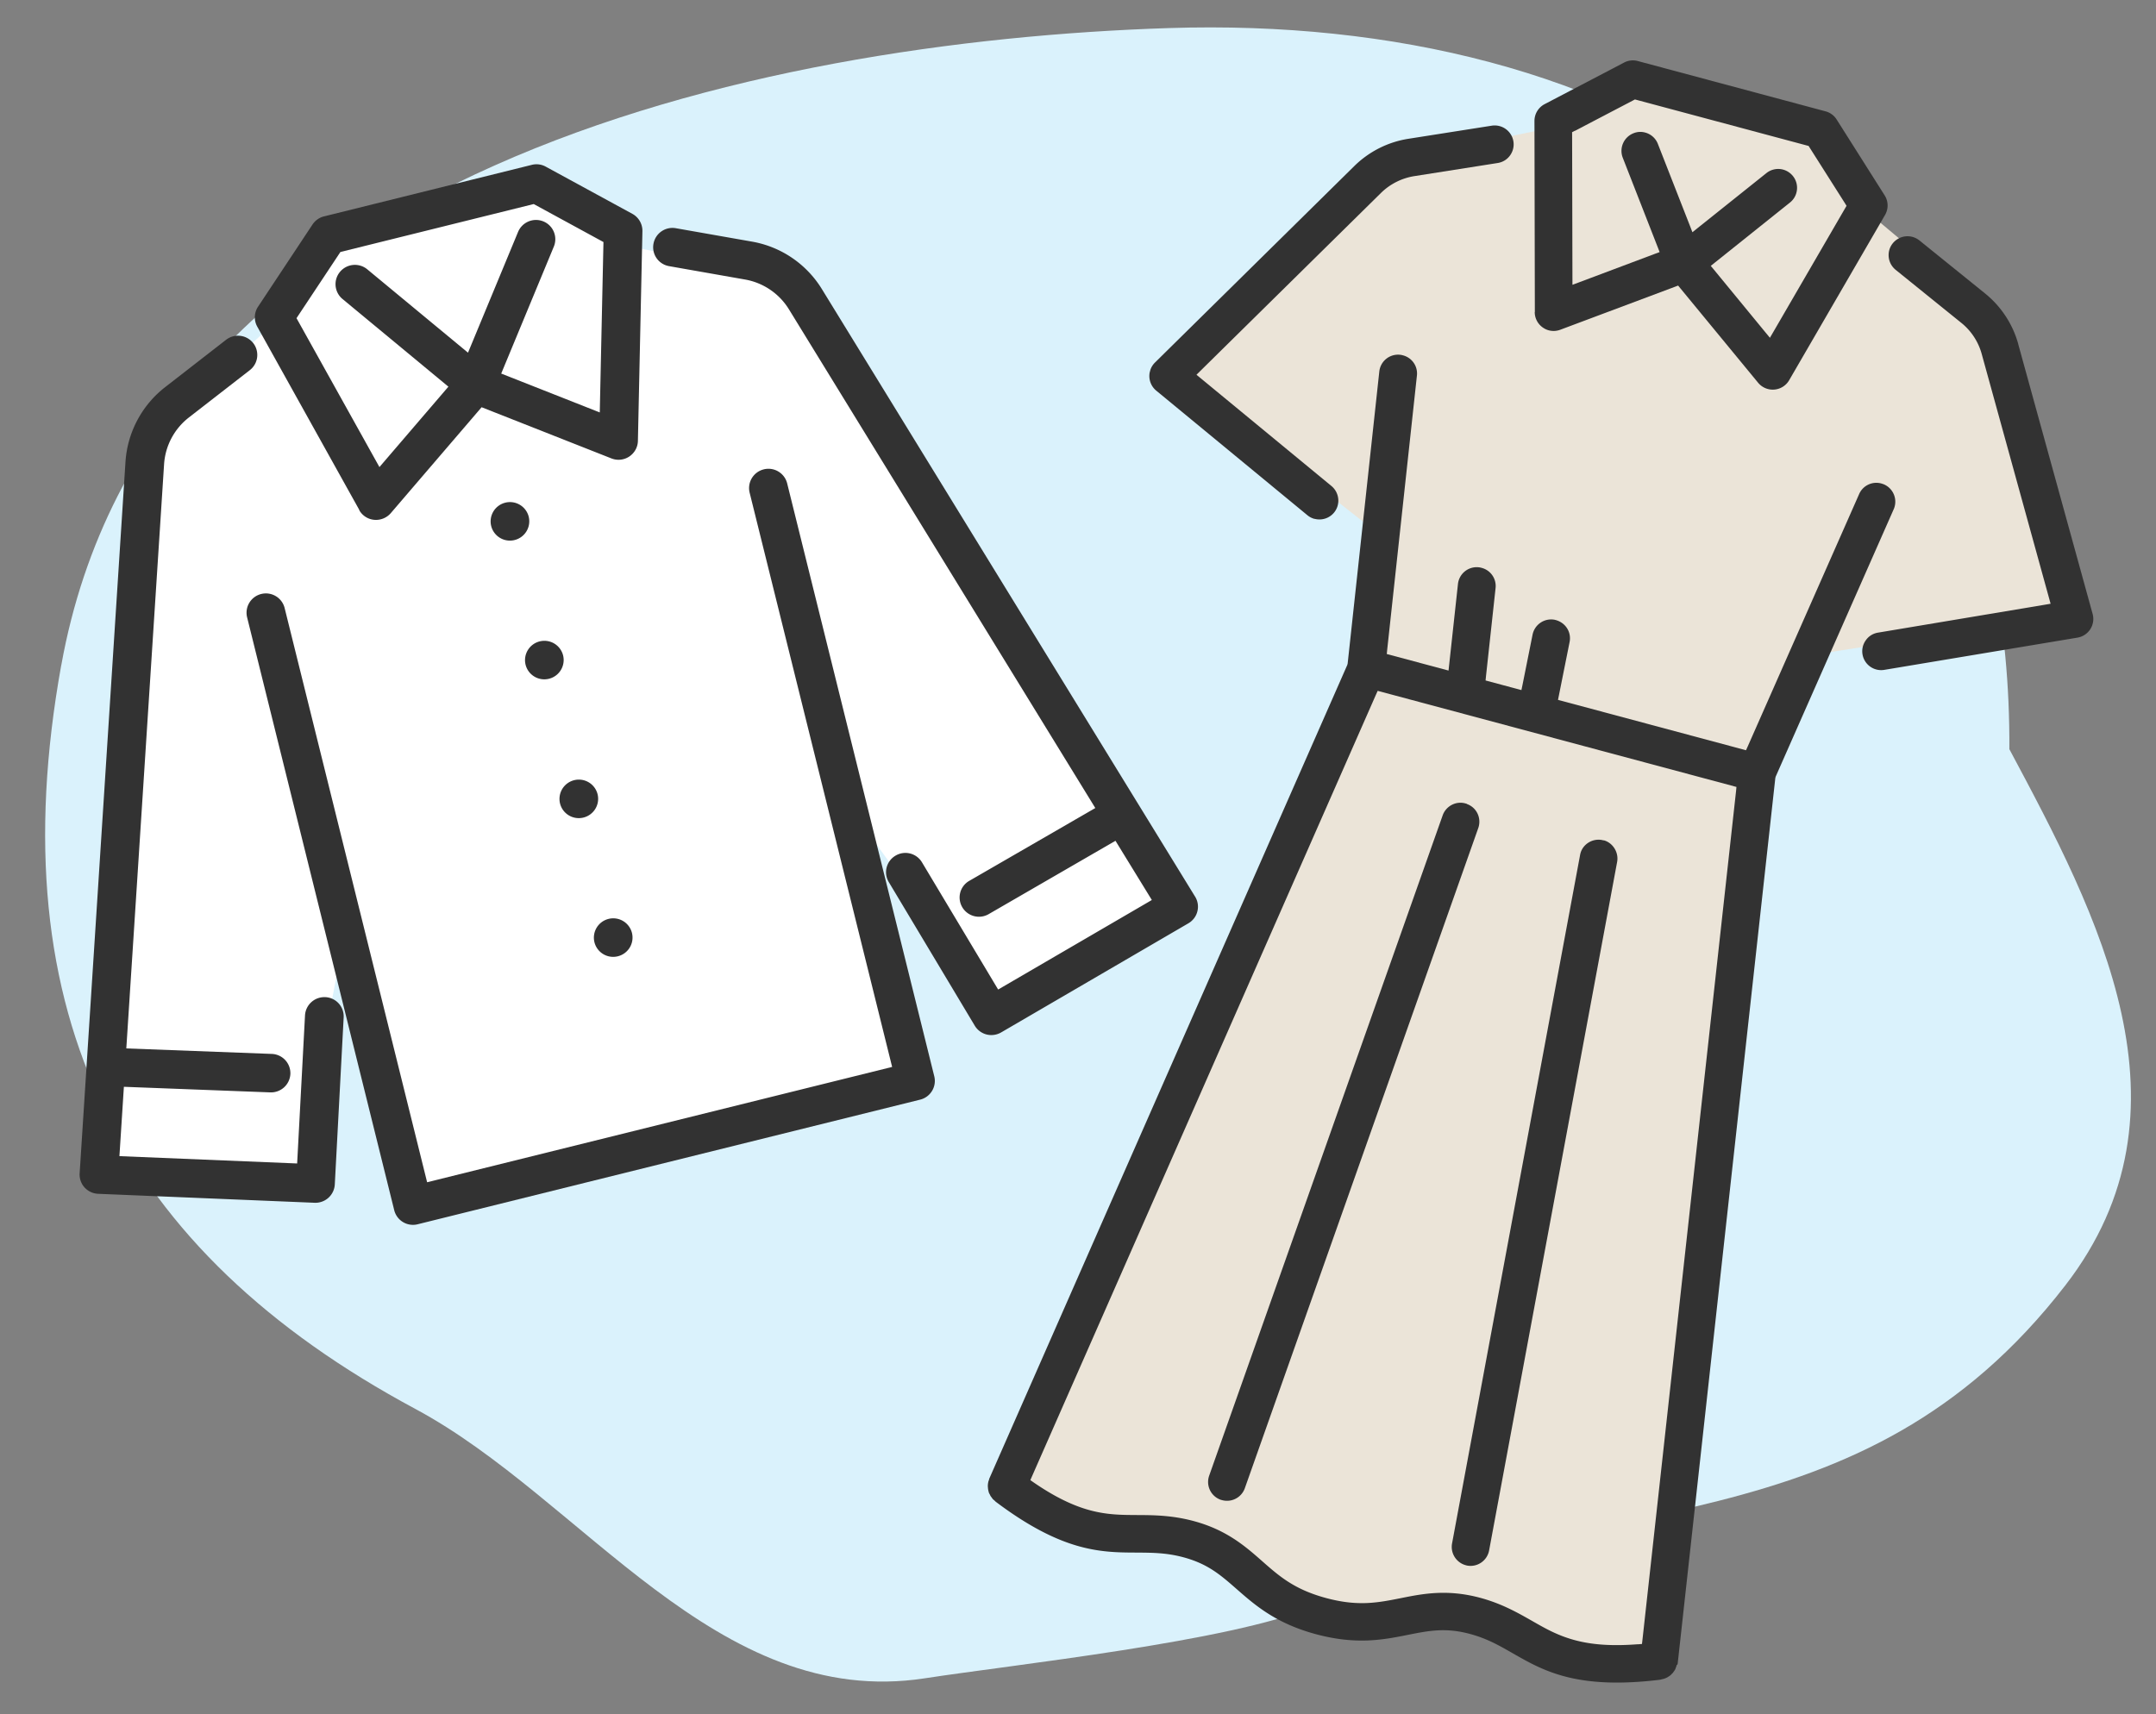 <?xml version="1.0" encoding="utf-8"?>
<svg xmlns="http://www.w3.org/2000/svg" width="215" height="171" fill="none">
  <rect width="100%" height="100%" fill="#808080" stroke="none"/>
  <g clip-path="url(#a)">
    <path fill="#DAF2FC" d="M6.111 66.356C15.018 16.857 75.558 4.13 116.55 2.8c44.757-1.445 84.088 20.541 83.827 71.93 8.844 16.544 19.112 35.986 5.577 53.488-20.425 26.43-46.79 20.202-74.928 32.029-8.29 3.486-29.965 5.798-38.809 7.161-20.773 3.188-34.078-17.898-50.793-26.867-29.309-15.734-41.61-39.249-35.32-74.177z"/>
    <g clip-path="url(#b)">
      <path fill="#fff" d="m33.459 23.404 19.488-4.834 9.438 4.259.035 1.677 16.299 3.253 38.652 61.915-18.116 11.165-14.318-20.087 6.129 26.337-49.68 12.324-7.325-24.631-1.51 7.814-.415 14.688-22.291-.73 4.54-72.456 13.224-12.12z"/>
      <path fill="#323232" d="M32.444 99.465a1.93 1.93 0 0 0-2.028 1.817l-.784 14.772-17.723-.732.445-6.916 14.597.557a1.934 1.934 0 0 0 2.006-1.843 1.925 1.925 0 0 0-1.853-1.994l-14.508-.548 3.767-58.28a6.43 6.43 0 0 1 2.475-4.657l6.075-4.72a1.92 1.92 0 0 0 .34-2.696 1.933 1.933 0 0 0-2.705-.334l-6.074 4.72a10.3 10.3 0 0 0-3.96 7.448l-4.572 70.983a1.91 1.91 0 0 0 .492 1.406c.348.38.834.608 1.348.631l21.593.895a1.936 1.936 0 0 0 2.011-1.82l.885-16.673a1.92 1.92 0 0 0-1.82-2.018zM119.183 89.446 81.957 28.832a10.25 10.25 0 0 0-6.982-4.734l-7.576-1.334a1.926 1.926 0 0 0-2.235 1.56 1.913 1.913 0 0 0 1.56 2.224l7.577 1.334a6.45 6.45 0 0 1 4.365 2.96l30.56 49.757-12.57 7.265a1.91 1.91 0 0 0-.698 2.627 1.933 1.933 0 0 0 2.634.692l12.645-7.316 3.626 5.907-15.326 8.93-7.598-12.693a1.923 1.923 0 0 0-2.642-.658 1.913 1.913 0 0 0-.665 2.634l8.575 14.326a1.925 1.925 0 0 0 2.116.876c.172-.043.346-.11.512-.206l18.671-10.884c.452-.263.774-.69.897-1.188.131-.5.046-1.032-.222-1.472zM50.39 50.14a1.925 1.925 0 0 0-1.408 2.328 1.925 1.925 0 0 0 2.333 1.4 1.925 1.925 0 0 0 1.409-2.328 1.925 1.925 0 0 0-2.333-1.4M53.82 63.977a1.925 1.925 0 0 0-1.408 2.328 1.925 1.925 0 0 0 2.333 1.4 1.925 1.925 0 0 0 1.409-2.328 1.925 1.925 0 0 0-2.334-1.4M57.258 77.822a1.925 1.925 0 0 0-1.409 2.328 1.925 1.925 0 0 0 2.333 1.4 1.925 1.925 0 0 0 1.41-2.328 1.925 1.925 0 0 0-2.334-1.4M61.612 95.387a1.924 1.924 0 0 0 1.409-2.328 1.924 1.924 0 0 0-2.334-1.4 1.924 1.924 0 0 0-1.408 2.328 1.924 1.924 0 0 0 2.333 1.4"/>
      <path fill="#323232" d="M76.163 46.818a1.925 1.925 0 0 0-1.408 2.328l14.21 57.278-46.372 11.503-14.209-57.278a1.925 1.925 0 0 0-2.333-1.4 1.925 1.925 0 0 0-1.409 2.328l14.672 59.143a1.925 1.925 0 0 0 2.333 1.399l50.113-12.431a1.926 1.926 0 0 0 1.408-2.328L78.498 48.217a1.925 1.925 0 0 0-2.334-1.4M35.818 50.875c.303.55.863.917 1.489.975a1.95 1.95 0 0 0 1.662-.665l9.058-10.565 12.945 5.106a1.93 1.93 0 0 0 1.78-.188c.525-.352.85-.931.861-1.559l.45-20.925a1.93 1.93 0 0 0-1-1.723l-8.644-4.71a1.91 1.91 0 0 0-1.387-.177l-20.723 5.14a1.94 1.94 0 0 0-1.143.806l-5.433 8.202a1.91 1.91 0 0 0-.078 1.99L35.833 50.87zM33.96 25.132l19.264-4.779 6.954 3.79-.368 16.997-9.828-3.878 5.248-12.666a1.92 1.92 0 0 0-1.044-2.511 1.937 1.937 0 0 0-2.522 1.045L46.67 35.18l-10.048-8.318a1.936 1.936 0 0 0-2.717.254 1.92 1.92 0 0 0 .25 2.708l10.56 8.745-6.877 8.021-8.269-14.853 4.377-6.601z"/>
    </g>
    <g clip-path="url(#c)">
      <path fill="#EBE4D8" d="m162.842 7.644 18.411 4.933 6.037 6.723-.596 2.228 12.8 10.737 8.218 28.82-26.249 4.124-5.59 11.11-9.643 88.457-9.499.154-10.252-4.452-15.86-.265-9.545-6.659-13.629-1.167-6.974-4.607 36.318-81.69 1.011-12.58-20.765-16.341 20.797-20.93 17.52-3.636z"/>
      <path fill="#323232" d="M131.093 51.751a1.89 1.89 0 0 0 1.94-.62c.32-.392.469-.877.418-1.378a1.9 1.9 0 0 0-.673-1.272l-13.064-10.77-.399-.33.371-.368 18.018-17.758a6.12 6.12 0 0 1 3.338-1.687l8.316-1.309c.499-.08.931-.345 1.225-.753s.417-.901.337-1.4a1.893 1.893 0 0 0-2.153-1.571l-8.316 1.308a9.86 9.86 0 0 0-5.4 2.724l-19.876 19.597a1.89 1.89 0 0 0 .127 2.801l15.077 12.43c.207.172.447.295.711.365zM201.268 34.33a9.87 9.87 0 0 0-3.315-5.06l-6.548-5.29a1.892 1.892 0 0 0-2.65.284c-.319.391-.46.88-.409 1.38.051.501.302.949.685 1.266l6.548 5.29a6.03 6.03 0 0 1 2.047 3.131l6.725 24.387.137.505-.511.087-16.698 2.794c-.5.08-.934.354-1.219.765a1.86 1.86 0 0 0-.327 1.403 1.886 1.886 0 0 0 2.169 1.546l19.269-3.216a1.89 1.89 0 0 0 1.51-2.363l-7.416-26.9z"/>
      <path fill="#323232" d="m167.264 166.077.012-.045.027-.1 9.735-88.327.019-.072.02-.073 11.765-26.662c.42-.95-.014-2.06-.964-2.48a3 3 0 0 0-.268-.091 1.87 1.87 0 0 0-2.213 1.054L174.28 74.47l-.166.365-18.747-5.024.087-.435 1.069-5.335c.197-.99-.4-1.93-1.391-2.195l-.091-.024a1.89 1.89 0 0 0-2.211 1.483l-1.009 5.04-.102.489-3.575-.958.039-.4.958-8.813a1.87 1.87 0 0 0-1.39-2.02c-.091-.024-.182-.048-.287-.057a1.88 1.88 0 0 0-2.074 1.666l-.88 8.085-.059.55-6.158-1.65.038-.4 2.967-27.373a1.87 1.87 0 0 0-1.389-2.019 1.6 1.6 0 0 0-.287-.057 1.88 1.88 0 0 0-2.075 1.666l-3.156 29.134-.019.073-.02.073-35.697 81.155-.031.118c-.025.091-.06.15-.068.216a.4.4 0 0 0-.018.102l-.017.064c-.006.096-.009.143-.014.2-.001.039.005.09.004.128l.006.051c.006.089.012.139.018.189l.025.124.008.041c.026.085.032.136.05.179.01.032.03.067.05.102l.027.046c.038.078.062.133.082.168.02.034.05.071.078.108l.036.049.036.049s.049.071.071.097c.038.039.077.079.126.111l.032.028c.022.026.047.042.07.068l.038.039.031.028c3.066 2.312 5.821 3.781 8.441 4.483 2.129.571 3.89.585 5.585.59 1.605.012 2.999.015 4.681.466 2.447.655 3.71 1.764 5.313 3.167 1.84 1.614 3.915 3.437 7.945 4.516s6.739.539 9.129.059c2.09-.414 3.75-.749 6.188-.096 1.692.454 2.893 1.136 4.287 1.938 1.48.845 3 1.72 5.138 2.293 2.619.702 5.74.807 9.551.338l.042-.009c.041-.008.062-.012.073-.019a.3.3 0 0 1 .094-.023l.053-.015s.092-.015.135-.032l.131-.053.044-.017.055-.025s.067-.03.102-.05c.046-.027.094-.063.14-.089l.072-.049s.06-.043.086-.065a.6.6 0 0 0 .107-.108l.064-.06s.065-.061.084-.095c.028-.031.047-.065.077-.106l.031-.04c.049-.075.079-.116.101-.159.021-.043.04-.077.052-.122l.012-.045.024-.053c.01-.036.031-.079.041-.115l.041-.155zm-3.931-2.067c-2.518.193-4.513.068-6.278-.405s-3.02-1.209-4.28-1.927c-1.421-.809-3.028-1.727-5.183-2.304-3.293-.883-5.734-.397-7.898.037-2.276.452-4.244.85-7.428-.003s-4.683-2.171-6.426-3.709c-1.657-1.458-3.527-3.099-6.82-3.981-2.165-.58-4.015-.589-5.642-.596-1.518-.007-2.96-.014-4.67-.472s-3.557-1.352-5.639-2.787l-.321-.223.155-.358 34.317-78.007.166-.365 35.776 9.586-.038.4-9.339 84.7-.045.387-.389.032z"/>
      <path fill="#323232" d="m146.27 80.177-.163-.044c-.928-.249-1.917.276-2.243 1.201l-23.283 65.862a1.884 1.884 0 0 0 1.15 2.403l.146.039a1.885 1.885 0 0 0 2.258-1.187l23.283-65.862a1.9 1.9 0 0 0-.074-1.433 1.85 1.85 0 0 0-1.069-.959zM159.917 83.833l-.154-.041a1.9 1.9 0 0 0-1.415.293c-.418.287-.697.71-.78 1.203l-12.768 68.68a1.893 1.893 0 0 0 1.362 2.158l.137.036a1.885 1.885 0 0 0 2.197-1.506l12.767-68.68c.176-.946-.422-1.915-1.341-2.161zM153.046 31.132c.001.614.304 1.192.815 1.543.181.127.371.217.58.273.382.102.778.081 1.145-.054l11.445-4.29.315-.12.213.262 7.767 9.437a1.89 1.89 0 0 0 1.612.676 1.88 1.88 0 0 0 1.478-.93l9.567-16.494a1.88 1.88 0 0 0-.043-1.95l-4.787-7.567a1.88 1.88 0 0 0-1.099-.811l-18.738-5.021a1.88 1.88 0 0 0-1.357.153l-7.928 4.15a1.89 1.89 0 0 0-1.012 1.668l.039 19.068zm3.983-18.068 5.851-3.06.159-.085 17.32 4.64.095.153 3.537 5.576.149.244-.143.244-7.154 12.328-.344.59-.434-.525-5.161-6.284-.302-.364.373-.3 7.519-6.013c.396-.313.644-.763.7-1.264a1.87 1.87 0 0 0-.4-1.383 1.9 1.9 0 0 0-.978-.643 1.88 1.88 0 0 0-1.662.344l-6.885 5.502-.498.402-.23-.597-3.212-8.207a1.87 1.87 0 0 0-1.264-1.138 1.8 1.8 0 0 0-1.169.067 1.89 1.89 0 0 0-1.073 2.44l3.505 8.968.173.446-.443.164-7.611 2.861-.639.238-.002-.682-.032-14.254-.002-.283.251-.137z"/>
    </g>
  </g>
  <defs>
    <clipPath id="a">
      <path fill="#fff" d="M.5.089h214v170H.5z"/>
    </clipPath>
    <clipPath id="b">
      <path fill="#fff" d="M-13.043 32.835 98.379 5.195l24.035 96.888-111.421 27.64z"/>
    </clipPath>
    <clipPath id="c">
      <path fill="#fff" d="m125.676-4 94.002 25.188-41.38 154.432-94.002-25.188z"/>
    </clipPath>
  </defs>
</svg>